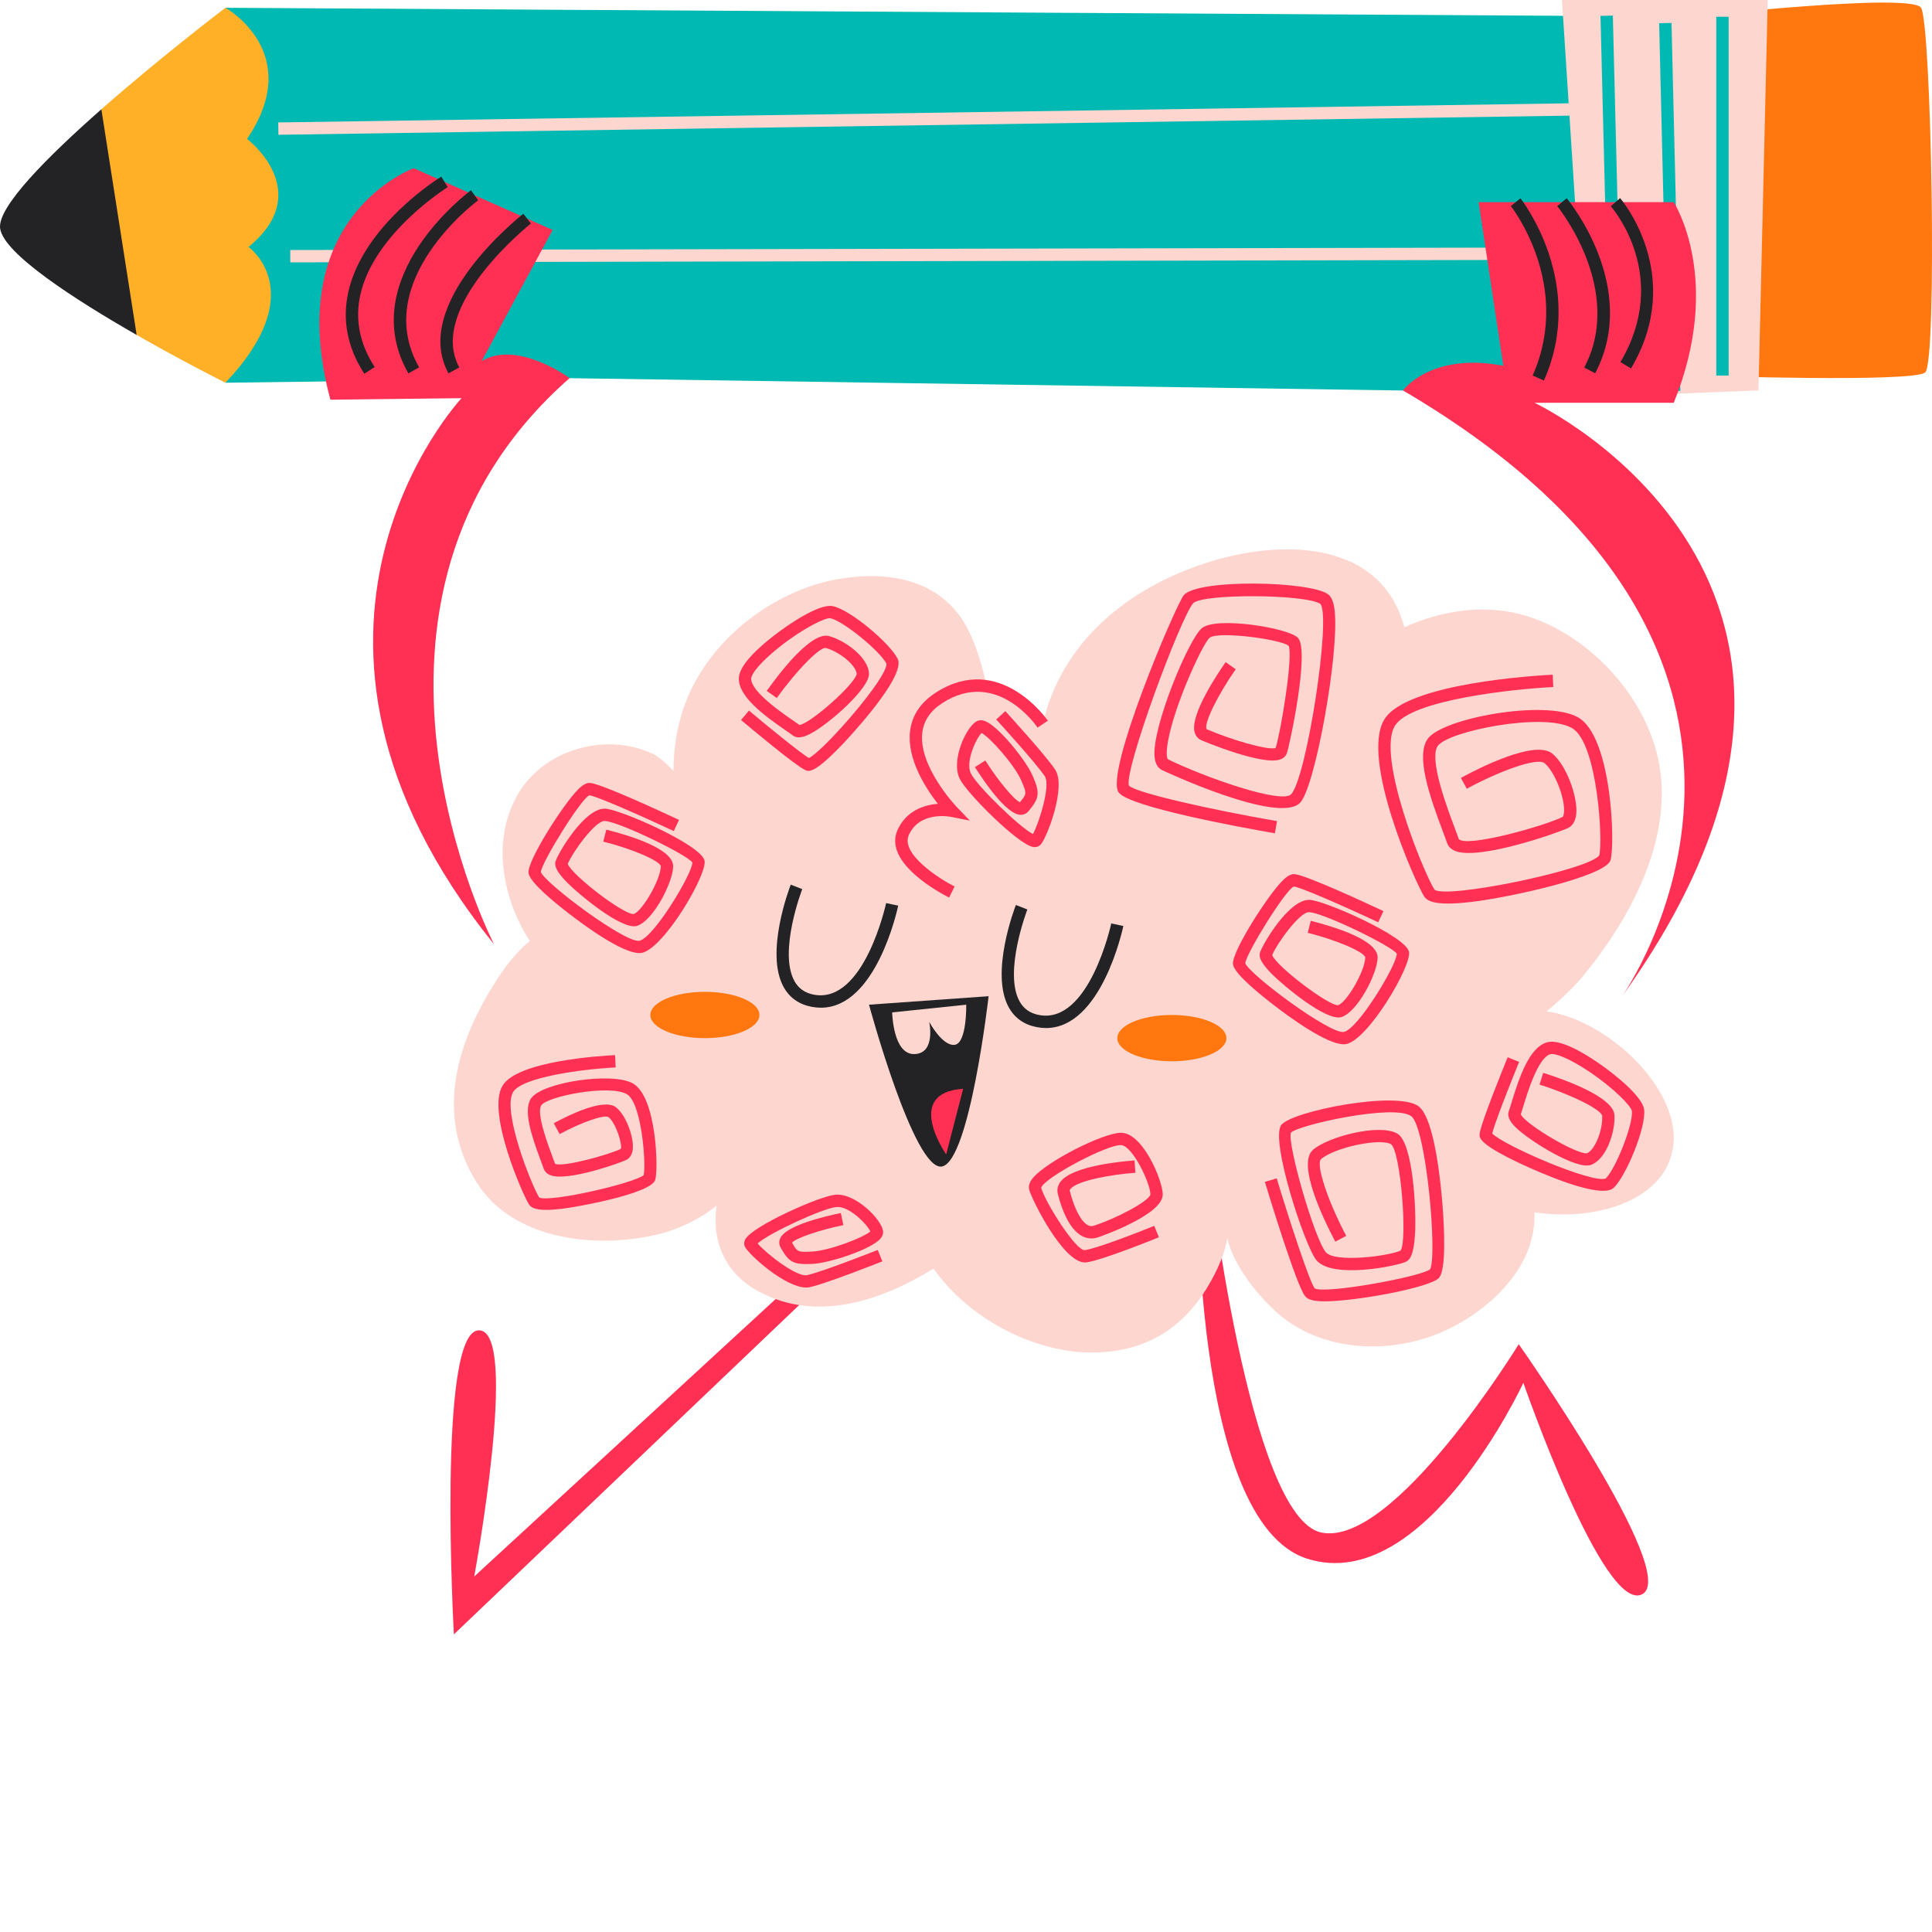 <?xml version="1.0" encoding="iso-8859-1"?>
<!-- Generator: Adobe Illustrator 26.5.3, SVG Export Plug-In . SVG Version: 6.00 Build 0)  -->
<svg xmlns="http://www.w3.org/2000/svg" xmlns:xlink="http://www.w3.org/1999/xlink" version="1.1" id="Capa_1" x="0px" y="0px" viewBox="0 0 512 512" style="enable-background:new 0 0 512 512;" xml:space="preserve">
<g>
	<g>
		<path style="fill:#FFB027;" d="M97.648,44.58C96.284,8.453,59.746,2.061,59.746,2.061S42.731,14.986,26.864,28.957l-2.016,28.979    l11.372,30.831c12.532,7.165,23.527,12.663,23.527,12.663S99.012,80.707,97.648,44.58z"/>
		<path style="fill:#FF770E;" d="M448.563,4.411c0,0,57.802-6.456,60.531-2.366c2.729,4.09,4.362,93.931,1.09,96.658    c-3.272,2.727-59.438,0.86-59.438,0.86L448.563,4.411z"/>
		<path style="fill:#232326;" d="M36.219,88.767C19.927,79.442,0.95,67.238,0.033,60.531c-0.786-5.628,12.564-19.01,26.83-31.574    L36.219,88.767z"/>
		<path style="fill:#00B9B3;" d="M463.012,4.483l-3.371,96.947h-74.763l-13.088,2.061l-220.856-3.272l-91.189,1.211    c22.904-24.115,6.119-35.991,6.119-35.991c17.996-14.724-0.393-28.629-0.393-28.629c15.542-22.903-5.726-34.748-5.726-34.748    L463.012,4.483z"/>
		<g>
			<polygon style="fill:#FDD6D0;" points="413.936,0 415.71,27.377 73.735,32.448 73.786,35.72 415.92,30.646 418.183,65.579      76.924,66.257 76.93,69.529 418.394,68.851 420.752,105.247 466.013,103.475 468.467,0    "/>
			
				<rect x="425.244" y="4.244" transform="matrix(1 -0.025 0.025 1 -1.204 10.597)" style="fill:#00B9B3;" width="3.273" height="99.262"/>
			
				<rect x="440.747" y="5.985" transform="matrix(1 -0.024 0.024 1 -1.197 10.741)" style="fill:#00B9B3;" width="3.273" height="97.521"/>
			<rect x="454.832" y="4.443" style="fill:#00B9B3;" width="3.272" height="95.078"/>
		</g>
	</g>
	<g>
		<path style="fill:#FF3053;" d="M224.979,326.376l-99.309,91.419c0,0,12.193-65.653,1.15-65.244    c-11.043,0.409-6.534,80.572-6.534,80.572l108.373-103.36L224.979,326.376z"/>
		<path style="fill:#FF3053;" d="M317.411,309.163c0,0-2.045,94.103,29.038,103.919c31.083,9.816,57.259-46.625,57.259-46.625    s21.268,61.349,31.492,56.032c10.225-5.317-32.719-66.257-32.719-66.257s-33.128,53.987-52.351,49.897    s-29.856-96.966-29.856-96.966H317.411z"/>
		<g>
			<path style="fill:#FF3053;" d="M130.911,250.223c0,0-47.034-91.125,20.041-150.02c0,0-13.906-10.225-23.313-4.499l18.814-34.764     l-36.809-16.36c0,0-35.173,12.679-22.086,61.349l34.764-0.409C122.322,105.52,64.245,167.527,130.911,250.223z"/>
			<path style="fill:#232326;" d="M118.852,98.942c-10.081-18.452,18.606-41.327,19.83-42.292l2.026,2.572     c-0.278,0.219-27.744,22.118-18.986,38.152L118.852,98.942z"/>
			<path style="fill:#232326;" d="M108.221,98.965c-14.458-25.514,16.27-48.314,16.583-48.542l1.927,2.644     c-0.291,0.211-28.681,21.314-15.666,44.284L108.221,98.965z"/>
			<path style="fill:#232326;" d="M96.542,99.047c-4.493-6.948-5.911-14.264-4.218-21.742c3.994-17.638,23.773-29.978,24.613-30.494     l1.713,2.786c-0.192,0.12-19.456,12.152-23.137,28.441c-1.489,6.584-0.217,13.054,3.777,19.232L96.542,99.047z"/>
		</g>
		<g>
			<path style="fill:#FF3053;" d="M429.884,264.004c0,0,63.394-89.365-58.077-160.529c0,0,7.362-10.225,26.585-6.544l-6.544-43.353     h51.712c0,0,13.267,20.45,0,53.169h-36.886C406.674,106.747,508.41,154.599,429.884,264.004z"/>
			<path style="fill:#232326;" d="M409.156,100.849l-2.991-1.326c10.627-23.995-5.614-44.714-5.777-44.92l2.549-2.05     C403.117,52.774,420.608,74.997,409.156,100.849z"/>
			<path style="fill:#232326;" d="M422.742,98.919l-2.895-1.521c10.819-20.611-6.991-42.559-7.173-42.778l2.524-2.084     C415.994,53.5,434.565,76.402,422.742,98.919z"/>
			<path style="fill:#232326;" d="M432.245,97.628l-2.818-1.665c13.382-22.646-1.889-40.556-2.547-41.307l2.461-2.159     C429.516,52.699,446.857,72.9,432.245,97.628z"/>
		</g>
		<g>
			<g>
				<path style="fill:#FDD6D0;" d="M443.118,305.37c-3.042,13.284-21.005,18.289-36.483,15.901      c0.623,14.462-11.841,25.979-24.048,31.542c-14.724,6.544-33.831,5.464-45.545-6.25c-4.515-4.318-10.142-11.452-11.813-18.454      c-0.85,5.366-3.793,10.864-6.445,14.888c-7.918,11.746-19.369,16.36-33.275,15.28c-14.66-1.473-29.547-9.947-38.119-22.086      c-14.462,8.932-31.246,14.003-45.871,6.282c-8.704-4.384-12.794-12.564-11.714-22.086c0.032-0.262,0.064-0.588,0.099-0.915      c-4.745,4.025-11.42,6.741-15.903,7.721c-16.36,3.828-38.183,1.374-47.737-13.906c-11.158-17.996-5.17-37.365,5.464-53.725      c2.16-3.371,5.103-7.297,8.672-10.175c-7.1-11.061-9.883-25.588-4.026-37.268c6.25-13.088,23.722-18.52,36.809-12.27      c1.342,0.719,3.371,2.389,5.301,4.483c-0.032-4.908,0.751-9.85,1.505-12.663c4.352-18.52,21.268-33.244,39.263-37.627      c15.804-3.534,31.901-0.818,38.445,15.28c1.636,3.992,2.879,8.245,3.796,12.597c9.03,1.374,14.855,9.979,14.855,9.979      c0.326-1.374,0.655-2.651,0.981-3.762c6.544-21.268,25.357-34.355,46.069-40.081c18.289-4.908,42.273-4.09,48.555,17.44      c0.067,0.262,0.131,0.49,0.198,0.753c7.787-3.501,16.13-5.301,24.603-4.549c21.005,1.898,41.161,22.61,43.353,43.615      c2.192,19.076-8.736,39.001-20.45,53.169c-1.735,2.192-5.496,6.053-9.816,9.522C426.957,270.491,446.815,290.156,443.118,305.37      z"/>
				<g>
					<path style="fill:#FF3053;" d="M251.515,237.861c-1.818-0.909-17.654-9.14-13.637-17.957c2.259-4.959,6.867-6.606,10.669-6.876       c-3.221-4.122-8.256-11.897-7.375-19.266c0.505-4.21,2.834-7.667,6.924-10.276c16.954-10.826,29.47,7.327,29.595,7.51       l-2.713,1.829c-0.435-0.642-10.864-15.668-25.125-6.582c-3.265,2.085-5.042,4.67-5.432,7.902       c-1.074,8.926,8.905,19.475,9.007,19.581l3.576,3.738l-5.08-1.003c-0.332-0.064-8.183-1.532-11.069,4.801       c-2.301,5.05,8.247,11.732,12.123,13.673L251.515,237.861z"/>
					<path style="fill:#FF3053;" d="M287.522,334.567c-5.863,0-14.187-16.884-14.781-19.309c-0.361-1.46,0.69-2.716,1.035-3.13       c3.614-4.325,18.555-11.933,23.316-11.933c0.083,0,0.163,0.003,0.243,0.008c5.697,0.355,10.806,12.738,10.806,16.356       c0,5.504-17.066,11.319-17.239,11.374c-1.447,0.463-2.92,0.318-4.266-0.428c-3.559-1.981-5.473-7.8-6.298-11.092       c-0.278-1.11-0.051-2.208,0.652-3.176c3.16-4.354,16.945-5.517,19.676-5.707l0.224,3.266       c-6.158,0.427-15.583,2.064-17.255,4.365c-0.163,0.223-0.153,0.34-0.121,0.457c1.147,4.59,2.956,8.051,4.713,9.03       c0.549,0.304,1.077,0.359,1.677,0.171c5.892-1.89,14.628-6.494,14.966-8.287c-0.003-2.912-4.703-12.874-7.742-13.062       c-3.671-0.228-20.395,8.634-21.204,11.297c0.971,3.698,9.199,16.759,11.551,16.532c3.182-0.425,14.369-4.791,18.411-6.437       l1.234,3.029c-0.607,0.249-14.966,6.085-19.213,6.651C287.781,334.559,287.65,334.567,287.522,334.567z"/>
					<path style="fill:#FF3053;" d="M274.195,224.495c-0.105,0-0.214-0.006-0.32-0.019c-3.85-0.473-17.618-14.168-19.551-18.117       c-2.368-4.841,1.69-13.707,4.515-15.219c0.409-0.224,1.118-0.423,2.087-0.085c3.56,1.23,10.934,10.372,12.727,14.507       c1.987,4.584,1.84,5.9-1.061,9.387c-0.575,0.687-1.39,1.043-2.285,0.976c-3.694-0.237-9.589-8.915-11.95-12.636l2.761-1.754       c3.46,5.445,7.595,10.405,9.177,11.059c1.866-2.251,1.815-2.372,0.355-5.731c-1.857-4.286-8.423-11.565-10.531-12.613       c-1.441,1.449-4.32,7.67-2.853,10.671c1.668,3.408,13.043,14.41,16.478,16.104c1.633-2.96,4.716-12.864,3.157-15.264       c-2.237-3.446-12.787-14.978-12.896-15.093l2.415-2.211c0.441,0.483,10.841,11.851,13.222,15.523       c2.956,4.544-2.074,17.735-3.809,19.788C275.435,224.238,274.85,224.495,274.195,224.495z"/>
					<path style="fill:#FF3053;" d="M213.658,341.21c-5.512,0-14.957-8.484-16.184-10.703c-0.345-0.623-0.333-1.382,0.035-2.08       c1.812-3.429,19.514-11.417,23.891-11.82c5.326-0.455,12.222,6.547,12.615,9.642c0.061,0.462-0.003,1.189-0.665,1.978       c-2.419,2.889-13.586,6.523-18.085,6.726c-5.004,0.221-6.17-0.382-8.394-4.336c-0.438-0.78-0.473-1.66-0.099-2.481       c1.537-3.368,11.743-5.785,16.06-6.667l0.658,3.205c-6.32,1.294-12.426,3.392-13.599,4.636       c1.435,2.545,1.562,2.535,5.227,2.374c4.665-0.211,13.804-3.753,15.535-5.352c-0.841-1.861-5.63-6.763-8.956-6.466       c-3.777,0.347-18.111,7.057-20.916,9.663c2.186,2.58,10.337,9.023,13.139,8.386c4.017-0.863,18.552-6.616,18.696-6.673       l1.208,3.042c-0.61,0.241-14.934,5.911-19.213,6.83C214.307,341.179,213.99,341.21,213.658,341.21z"/>
					<path style="fill:#FF3053;" d="M351.022,344.867c-0.435,0-0.841-0.01-1.211-0.03c-2.105-0.117-3.288-0.521-3.956-1.352       c-2.262-2.828-9.269-25.709-10.65-30.267l3.131-0.949c3.358,11.083,8.704,27.461,10.075,29.171       c2.888,1.562,28.246-3.125,30.575-5.061c1.975-3.73-1.041-37.659-5.013-40.588c-4.47-3.289-29.726,2.272-31.86,4.37       c-1.057,2.82,6.215,28.141,9.263,31.711c2.361,2.765,16.197,1.101,19.785-0.441c1.885-2.617,0.022-26.222-2.508-28.195       c-2.962-1.698-14.931,0.836-18.548,3.934c-1.479,1.267,1.694,10.966,6.656,20.351l-2.895,1.531       c-3.218-6.087-10.231-20.645-5.889-24.367c4.045-3.465,17.552-7.004,22.325-4.272c4.167,2.384,5.065,20.152,4.703,26.503       c-0.329,5.788-1.422,7.036-2.553,7.523c-2.655,1.146-19.341,4.51-23.562-0.441c-3.055-3.576-12.417-32.026-9.308-35.91       c2.924-3.651,30.636-9.124,36.333-4.928c4.317,3.181,5.985,21.096,6.391,26.512c0.473,6.256,0.965,17.05-1.026,19.04       C378.718,341.274,359.336,344.867,351.022,344.867z"/>
					<path style="fill:#FF3053;" d="M169.417,252.575c-4.576,0-14.404-7.191-18.577-10.413c-7.062-5.453-10.691-9.132-10.784-10.931       c-0.182-3.366,9.206-18.093,13.152-22.025c1.262-1.256,2.192-1.777,3.154-1.715c2.854,0.165,18.772,7.535,23.581,9.79       l-1.387,2.962c-9.726-4.558-20.756-9.353-22.386-9.487c-2.31,1.07-12.624,17.764-12.848,20.36       c1.425,3.234,22.536,18.954,26.137,18.187c3.796-0.783,13.995-17.727,14.027-20.729c-1.294-2.028-19.603-10.909-23.239-11.003       c-0.009,0-0.019-0.002-0.032-0.002c-2.556,0-8.55,8.394-9.755,11.38c1.214,3.055,14.564,13.278,17.382,13.278       c0.029,0,0.054,0,0.08-0.002c2.345-0.781,7.119-9.085,7.208-12.672c-0.332-1.475-7.601-4.598-15.248-6.52l0.799-3.173       c6.665,1.676,17.833,5.173,17.721,9.773c-0.109,4.299-5.298,14.321-9.544,15.721c-4.02,1.312-15.682-8.569-18.44-11.351       c-2.716-2.739-3.633-4.429-3.157-5.833c0.77-2.278,7.573-13.87,12.973-13.87c0.032,0,0.064,0,0.096,0       c3.892,0.102,25.715,9.686,26.393,13.826c0.633,3.842-10.8,23.188-16.606,24.383       C169.899,252.554,169.666,252.575,169.417,252.575z"/>
					<path style="fill:#FF3053;" d="M356.102,276.742c-4.576,0-14.404-7.191-18.577-10.414c-7.062-5.453-10.691-9.132-10.784-10.931       c-0.182-3.366,9.205-18.093,13.152-22.025c1.259-1.256,2.221-1.778,3.154-1.714c2.853,0.165,18.772,7.534,23.581,9.79       l-1.387,2.962c-9.727-4.558-20.757-9.353-22.386-9.487c-2.31,1.071-12.624,17.764-12.848,20.36       c1.428,3.233,22.578,18.916,26.137,18.187c3.796-0.783,13.995-17.727,14.027-20.729c-1.294-2.027-19.603-10.909-23.239-11.003       c-0.01,0-0.019-0.002-0.032-0.002c-2.556,0-8.551,8.394-9.755,11.38c1.227,3.086,14.992,13.458,17.462,13.276       c2.345-0.781,7.119-9.086,7.208-12.672c-0.332-1.475-7.602-4.598-15.248-6.52l0.799-3.173       c6.665,1.676,17.833,5.173,17.721,9.773c-0.109,4.299-5.298,14.321-9.544,15.721c-4.016,1.324-15.682-8.568-18.44-11.351       c-2.716-2.738-3.633-4.429-3.157-5.833c0.77-2.278,7.573-13.871,12.973-13.871c0.032,0,0.064,0,0.096,0       c3.892,0.102,25.715,9.687,26.393,13.826c0.632,3.842-10.8,23.188-16.606,24.383       C356.585,276.721,356.352,276.742,356.102,276.742z"/>
					<path style="fill:#FF3053;" d="M144.778,320.631c-3.163,0-4.148-0.722-4.662-1.55c-1.585-2.551-11.222-24.295-6.924-31.385       c3.93-6.48,25.52-7.867,29.808-8.079l0.16,3.269c-9.257,0.458-24.821,2.631-27.169,6.507       c-3.026,4.991,4.898,24.731,6.905,27.963c2.691,1.374,24.773-3.681,27.69-5.911c0.661-3.139-0.543-19.243-4.474-21.478       c-4.646-2.638-21.063,0.549-22.667,2.962c-1.371,2.055,1.783,10.452,2.968,13.613c0.278,0.74,0.518,1.382,0.693,1.884       c2.24,0.965,14.51-2.505,17.414-3.961c0.47-0.979-1.189-6.764-3.282-8.439c-1.144-0.695-7.314,1.462-12.918,4.521l-1.566-2.873       c3.892-2.122,13.302-6.785,16.529-4.205c2.719,2.177,4.732,8.004,4.41,11.07c-0.186,1.741-1.029,2.51-1.703,2.849       c-1.505,0.754-15.753,5.865-20.197,4.025c-1.083-0.446-1.53-1.184-1.712-1.726c-0.17-0.503-0.428-1.187-0.732-1.995       c-2.492-6.645-4.748-13.396-2.627-16.579c2.885-4.33,21.562-7.092,27.006-3.991c6.323,3.595,6.784,22.948,5.902,25.594       c-1.214,3.638-20.651,7.152-24.725,7.63C147.222,320.545,145.871,320.631,144.778,320.631z"/>
					<path style="fill:#FF3053;" d="M383.703,239.449c-4.384,0-5.707-0.947-6.333-1.957c-2.374-3.827-16.865-36.356-10.519-46.82       c5.87-9.685,40.676-11.677,44.625-11.872l0.16,3.269c-10.251,0.508-37.775,3.347-41.986,10.3       c-4.857,8.01,7.295,38.233,10.5,43.398c3.131,2.516,40.305-5.087,43.644-9.025c1.061-3.294-0.355-29.903-7.209-33.799       c-7.534-4.279-32.965,0.848-35.585,4.772c-2.323,3.483,2.406,16.082,4.425,21.463c0.483,1.283,0.888,2.368,1.157,3.163       c1.987,2.4,22.782-3.472,27.546-5.858c0.042-0.021,0.256-0.286,0.339-1.077c0.393-3.737-2.461-11.003-5.176-13.177       c-1.972-1.57-12.228,2.238-20.577,6.792l-1.566-2.872c4.502-2.457,19.548-10.172,24.188-6.473       c3.837,3.074,6.85,11.661,6.384,16.075c-0.24,2.262-1.288,3.238-2.121,3.657c-2.16,1.085-23.616,8.723-29.997,6.092       c-1.352-0.556-1.898-1.454-2.118-2.111c-0.259-0.768-0.655-1.818-1.122-3.059c-3.713-9.893-7.087-19.927-4.084-24.429       c3.742-5.609,31.419-10.635,39.925-5.799c9.049,5.145,9.861,34.073,8.586,37.897c-1.428,4.271-26.645,9.826-36.911,11.027       C387.329,239.321,385.31,239.449,383.703,239.449z"/>
					<path style="fill:#FF3053;" d="M214.262,204.296c-0.367,0-0.623-0.113-0.85-0.214c-2.537-1.126-14.631-11.249-17.031-13.267       l2.109-2.505c5.093,4.287,13.535,11.174,15.88,12.581c3.908-1.891,20.868-21.288,20.545-25.003       c-1.716-3.38-11.493-11.372-14.89-12.051c-1.224-0.211-7.052,2.571-13.292,7.485c-5.17,4.069-7.595,7.231-7.659,8.447       c-0.179,3.399,7.972,9.02,11.043,11.135c0.713,0.492,1.313,0.906,1.738,1.222c2.888-0.324,14.768-10.867,15.171-13.532       c-0.099-2.181-4.461-5.879-8.193-6.875c-1.566-0.297-7.812,6.007-12.966,13.272l-2.671-1.892       c3.397-4.788,11.794-15.785,16.481-14.54c4.202,1.12,10.426,5.56,10.618,9.963c0.163,3.855-10.592,13.379-15.599,15.963       c-1.329,0.682-3.256,1.462-4.624,0.393c-0.393-0.305-1.029-0.741-1.812-1.281c-6.16-4.245-12.708-9.178-12.452-14.002       c0.179-3.393,5.138-7.927,9.269-11.134c4.16-3.232,12.094-8.53,15.586-7.833c4.697,0.939,15.171,9.835,17.232,13.96       c2.387,4.773-13.915,21.921-14.612,22.649C217.588,203.202,215.396,204.296,214.262,204.296z"/>
					<path style="fill:#FF3053;" d="M424.797,315.577c-6.774,0.002-21.178-6.868-23.079-7.791c-9.864-4.78-9.701-6.317-9.592-7.333       c0.297-2.761,6.237-17.371,7.426-20.272l3.029,1.24c-2.524,6.16-6.499,16.302-7.126,18.967c3,3.143,26.584,13.368,30.09,11.917       c2.694-2.666,7.311-14.418,6.921-17.863c-0.16-1.26-4.605-5.93-11.203-10.373c-5.454-3.676-9.205-5.013-10.368-4.7       c-3.294,0.867-6.151,10.345-7.228,13.912c-0.252,0.831-0.463,1.53-0.636,2.033c1.195,2.652,14.918,10.733,17.522,10.308       c2.048-0.76,4.237-6.045,4.042-9.9c-0.192-1.652-8.103-5.604-16.6-8.292l0.984-3.118c5.598,1.768,18.641,6.403,18.881,11.246       c0.221,4.344-2.099,11.628-6.24,13.153c-3.793,1.404-16.401-6.422-19.961-9.964c-1.057-1.053-2.396-2.642-1.796-4.288       c0.172-0.469,0.393-1.209,0.668-2.121c2.16-7.161,4.857-14.901,9.528-16.131c3.269-0.869,9.11,2.464,13.417,5.41       c4.358,2.98,11.841,8.956,12.241,12.459c0.54,4.759-4.729,17.451-8.026,20.673C427.094,315.33,426.081,315.577,424.797,315.577       z"/>
					<path style="fill:#FF3053;" d="M337.854,220.832c-8.975-1.561-38.49-6.954-41.382-10.809       c-3.866-5.157,15.241-49.996,17.254-52.307c3.793-4.347,33.275-3.737,38.174-0.259c1.003,0.716,1.563,2.109,1.815,4.523       c1.173,11.324-5.147,46.398-9.138,50.715c-5.544,5.997-36.307-8.455-36.611-8.605c-1.16-0.572-1.831-1.765-1.997-3.552       c-0.725-7.815,9.155-31.54,12.647-34.16c3.997-3.008,22.718,0.013,25.313,2.606c3.288,3.285-2.227,28.794-2.892,30.618       c-0.179,0.492-0.594,1.168-1.556,1.58c-4.614,1.989-20.922-4.932-21.085-5.004c-0.904-0.396-1.531-1.13-1.809-2.122       c-1.275-4.536,5.966-15.371,8.215-18.584l2.677,1.876c-4.837,6.916-8.518,14.486-7.719,15.884       c6.429,2.788,16.216,5.665,18.289,5.001c1.406-4.331,4.691-24.571,3.451-27.081c-1.956-1.711-18.513-3.959-20.922-2.157       c-1.869,1.451-10.436,20.124-11.314,29.342c-0.224,2.339,0.204,2.855,0.207,2.86c9.675,4.755,30.192,11.976,32.704,9.277       c4.109-4.446,10.634-46.849,7.755-50.413c-3.678-2.606-31.176-2.812-33.738-0.19c-3.339,3.831-18.389,44.285-17.018,48.331       c1.783,1.871,21.383,6.299,39.244,9.405L337.854,220.832z"/>
				</g>
			</g>
			<g>
				<path style="fill:#232326;" d="M217.553,267.053c-0.78,0-1.585-0.073-2.416-0.23c-3.368-0.631-5.876-2.39-7.458-5.229      c-5.052-9.086,1.588-26.418,1.872-27.152l3.048,1.185c-0.064,0.165-6.368,16.634-2.058,24.378      c1.099,1.975,2.799,3.152,5.195,3.603c13.26,2.444,19.037-24.011,19.095-24.278l3.202,0.677      C237.788,241.168,232.136,267.053,217.553,267.053z"/>
				<path style="fill:#232326;" d="M277.218,272.44c-0.78,0-1.585-0.073-2.416-0.23c-3.368-0.631-5.876-2.39-7.458-5.229      c-5.051-9.086,1.588-26.419,1.873-27.152l3.048,1.186c-0.064,0.164-6.368,16.635-2.058,24.378      c1.099,1.975,2.799,3.152,5.195,3.603c13.241,2.47,19.037-24.011,19.095-24.277l3.202,0.677      C297.453,246.555,291.801,272.44,277.218,272.44z"/>
				<g>
					<path style="fill:#232326;" d="M230.296,266.254l31.697-2.25c0,0-4.994,43.693-12.356,45.125       C242.274,310.561,230.296,266.254,230.296,266.254z"/>
					<path style="fill:#FDD6D0;" d="M236.434,268.299l19.628-2.045c0,0,0.204,10.225-3.067,10.634       c-3.272,0.409-6.745-6.088-6.745-6.088s1.837,8.338-3.889,8.542C236.635,279.546,236.434,268.299,236.434,268.299z"/>
					<path style="fill:#FF3053;" d="M255.244,288.544l-4.499,17.382C250.745,305.926,239.293,289.566,255.244,288.544z"/>
				</g>
				<ellipse style="fill:#FF770E;" cx="186.805" cy="268.981" rx="14.452" ry="6.135"/>
				<ellipse style="fill:#FF770E;" cx="310.551" cy="275.116" rx="14.452" ry="6.135"/>
			</g>
		</g>
	</g>
</g>
<g>
</g>
<g>
</g>
<g>
</g>
<g>
</g>
<g>
</g>
<g>
</g>
<g>
</g>
<g>
</g>
<g>
</g>
<g>
</g>
<g>
</g>
<g>
</g>
<g>
</g>
<g>
</g>
<g>
</g>
</svg>
